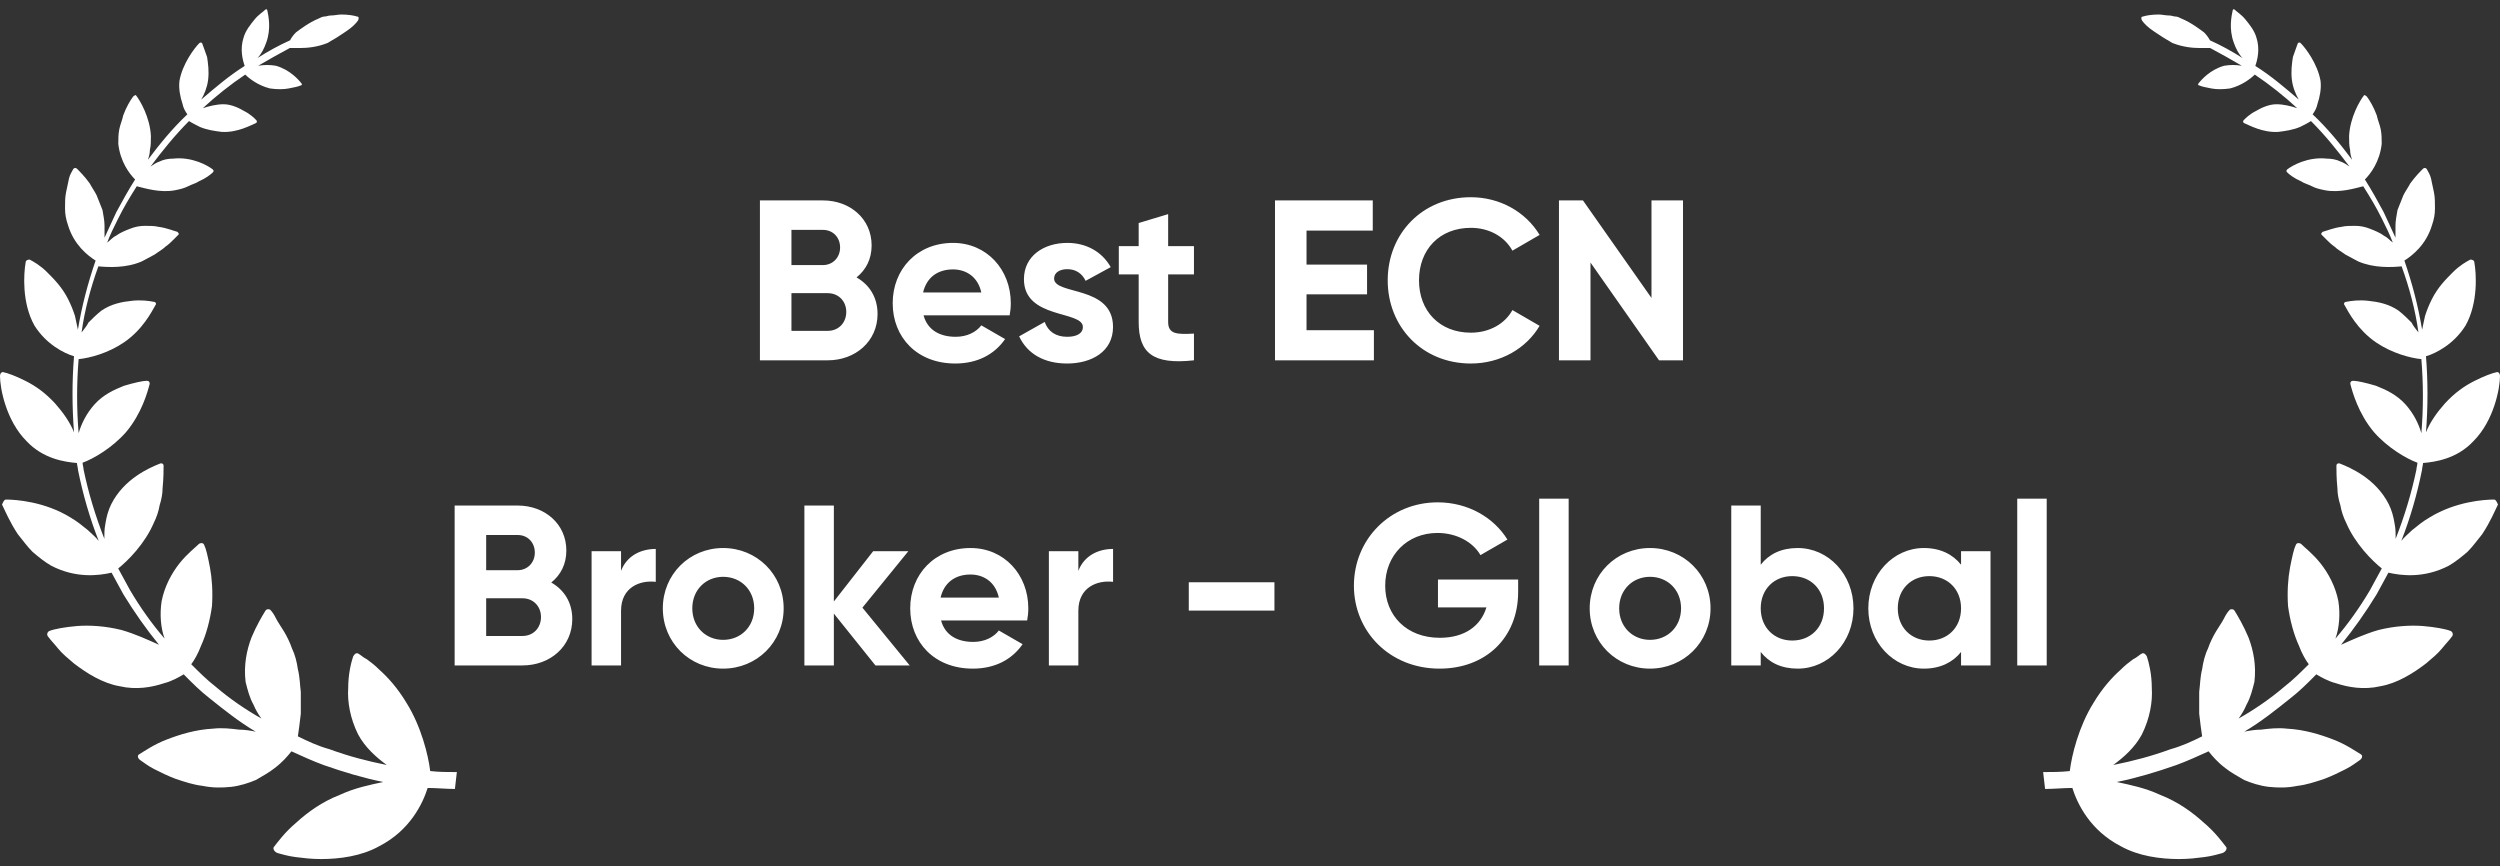 <svg width="254" height="88" viewBox="0 0 254 88" fill="none" xmlns="http://www.w3.org/2000/svg">
<rect x="0" y="0" width="254" height="88" fill="#333333" stroke="none"/>
<path d="M46.258 80.16C45.352 80.16 44.354 80.057 43.449 80.057C42.945 81.662 41.648 84.368 38.531 85.973C36.73 86.981 34.518 87.28 32.615 87.28C31.607 87.28 30.814 87.177 30.011 87.075C29.209 86.972 28.602 86.776 28.21 86.673C27.911 86.571 27.706 86.272 27.809 86.076C28.21 85.572 28.91 84.574 30.114 83.566C31.215 82.558 32.717 81.457 34.528 80.757C36.03 80.057 37.542 79.749 38.941 79.451C36.935 79.049 34.929 78.443 32.922 77.743C31.821 77.341 30.711 76.838 29.61 76.334C29.209 76.838 28.704 77.435 27.902 78.041C27.398 78.443 26.698 78.844 25.998 79.245C25.298 79.544 24.393 79.842 23.488 79.945C22.48 80.048 21.584 80.048 20.577 79.842C19.671 79.74 18.776 79.441 17.87 79.142C17.068 78.844 16.265 78.443 15.659 78.135C15.062 77.836 14.558 77.435 14.25 77.23C13.951 77.024 13.951 76.726 14.147 76.632C14.651 76.334 15.649 75.624 16.956 75.13C18.262 74.626 19.867 74.122 21.668 74.029C22.574 73.926 23.469 74.029 24.272 74.131C24.869 74.131 25.476 74.234 25.98 74.337C24.272 73.329 22.77 72.125 21.267 70.921C20.362 70.221 19.559 69.419 18.663 68.513C18.16 68.812 17.46 69.213 16.657 69.419C15.453 69.82 13.848 70.119 12.141 69.717C10.433 69.419 8.828 68.411 7.521 67.412C6.924 66.909 6.318 66.405 5.916 65.91C5.515 65.406 5.114 65.005 4.908 64.706C4.703 64.501 4.806 64.202 5.011 64.109C5.515 63.904 6.616 63.708 7.82 63.605C9.126 63.502 10.732 63.605 12.337 64.006C13.746 64.407 15.043 65.014 16.153 65.509C14.847 63.904 13.643 62.196 12.542 60.395C12.141 59.695 11.739 58.892 11.338 58.183C10.032 58.482 7.727 58.78 5.216 57.483C4.517 57.082 3.91 56.578 3.313 56.074C2.716 55.477 2.305 54.87 1.81 54.273C1.008 53.069 0.504 51.866 0.205 51.259C0.308 51.054 0.401 50.755 0.607 50.755C1.614 50.755 4.517 50.96 7.129 52.556C7.829 52.957 8.436 53.461 8.93 53.863C9.332 54.264 9.733 54.562 10.032 54.964C9.126 52.659 8.427 50.251 7.923 47.741C7.923 47.536 7.82 47.237 7.82 47.041C6.616 46.938 4.405 46.64 2.706 44.829C0.597 42.72 -3.05176e-05 39.417 -3.05176e-05 38.204C-3.05176e-05 37.998 0.103 37.803 0.299 37.803C0.803 37.905 1.605 38.204 2.604 38.708C3.611 39.212 4.61 39.911 5.618 41.013C6.42 41.918 7.12 42.916 7.521 43.924C7.316 41.321 7.316 38.708 7.521 36.197C6.514 35.899 4.713 34.994 3.509 33.09C2.202 30.785 2.408 27.771 2.604 26.67C2.604 26.464 2.809 26.371 3.005 26.371C3.406 26.576 4.106 26.968 4.806 27.677C5.506 28.377 6.308 29.18 6.915 30.384C7.213 30.981 7.419 31.485 7.615 32.091C7.717 32.595 7.82 32.997 7.913 33.501C8.315 31.093 8.921 28.788 9.714 26.474C8.912 25.97 7.503 24.869 6.905 22.862C6.7 22.265 6.607 21.761 6.607 21.154C6.607 20.548 6.607 20.053 6.71 19.549C6.812 19.046 6.915 18.542 7.008 18.14C7.101 17.739 7.307 17.44 7.409 17.235C7.512 17.03 7.708 17.03 7.811 17.133C8.109 17.431 8.613 17.935 9.117 18.635C9.322 19.036 9.621 19.437 9.817 19.839C10.022 20.343 10.218 20.846 10.414 21.341C10.517 21.938 10.62 22.442 10.62 22.946V24.15C11.021 23.245 11.422 22.442 11.823 21.546C12.421 20.445 13.027 19.335 13.727 18.234C13.13 17.636 12.225 16.433 12.019 14.622C12.019 14.118 12.019 13.614 12.122 13.12C12.225 12.616 12.421 12.215 12.523 11.711C12.822 10.908 13.223 10.208 13.531 9.807C13.634 9.704 13.83 9.602 13.83 9.704C14.231 10.208 15.239 11.916 15.332 13.82C15.332 14.324 15.332 14.828 15.229 15.229C15.229 15.63 15.127 15.929 15.024 16.237C16.228 14.632 17.534 13.026 19.037 11.617C18.831 11.319 18.636 11.02 18.533 10.516C18.328 9.919 18.132 9.014 18.234 8.211C18.533 6.503 19.737 4.898 20.241 4.394C20.343 4.292 20.446 4.292 20.539 4.394C20.642 4.693 20.838 5.197 21.043 5.804C21.146 6.503 21.248 7.213 21.146 8.109C21.043 8.911 20.744 9.611 20.446 10.115C21.855 8.911 23.255 7.707 24.86 6.699C24.654 6.102 24.356 4.992 24.757 3.788C24.962 3.088 25.457 2.481 25.858 1.987C26.26 1.483 26.764 1.184 26.959 0.979C27.062 0.876 27.165 0.979 27.165 1.082C27.267 1.586 27.566 2.883 27.062 4.292C26.857 4.889 26.558 5.496 26.157 5.897C27.258 5.197 28.369 4.59 29.47 4.096C29.572 3.891 29.768 3.592 30.067 3.293C30.468 2.995 31.373 2.295 32.372 1.884C32.577 1.782 32.773 1.679 32.969 1.679C33.165 1.679 33.37 1.576 33.566 1.576C33.968 1.576 34.369 1.474 34.667 1.474C35.367 1.474 35.974 1.576 36.273 1.679C36.478 1.679 36.478 1.884 36.375 2.08C36.17 2.379 35.778 2.78 35.172 3.181C34.873 3.387 34.574 3.583 34.266 3.779C34.061 3.881 33.968 3.984 33.762 4.077C33.557 4.18 33.464 4.283 33.258 4.376C32.251 4.777 31.252 4.88 30.45 4.88H29.442C28.341 5.477 27.23 6.084 26.232 6.681C26.829 6.578 27.435 6.578 28.033 6.681C29.442 7.082 30.338 8.09 30.636 8.482C30.739 8.584 30.636 8.687 30.534 8.687C30.328 8.79 29.834 8.892 29.33 8.986C28.826 9.088 28.126 9.088 27.426 8.986C26.222 8.687 25.317 7.978 24.916 7.577C23.413 8.584 21.902 9.788 20.605 10.992C21.202 10.787 22.014 10.591 22.713 10.591C23.516 10.591 24.319 10.992 24.823 11.291C25.42 11.589 25.83 11.991 26.026 12.196C26.129 12.299 26.129 12.401 26.026 12.495C25.522 12.7 24.123 13.502 22.518 13.4C21.715 13.297 21.015 13.194 20.306 12.896C19.905 12.691 19.503 12.495 19.205 12.299C17.796 13.708 16.499 15.313 15.295 16.918C15.593 16.712 15.892 16.517 16.2 16.414C16.601 16.209 17.105 16.115 17.609 16.115C19.513 15.91 21.118 16.815 21.622 17.216C21.724 17.319 21.724 17.422 21.622 17.515C21.416 17.72 20.922 18.112 20.213 18.42C19.914 18.625 19.513 18.719 19.111 18.924C18.71 19.13 18.309 19.223 17.805 19.325C16.303 19.624 14.697 19.12 13.895 18.924C13.195 20.025 12.588 21.033 11.991 22.237C11.59 23.04 11.189 23.842 10.89 24.645C11.189 24.439 11.394 24.141 11.795 23.945C12.197 23.646 12.7 23.441 13.204 23.245C13.708 23.04 14.212 22.946 14.707 22.946C15.201 22.946 15.715 22.946 16.116 23.049C16.919 23.151 17.618 23.45 18.02 23.553C18.122 23.655 18.225 23.758 18.122 23.851C18.02 23.954 17.824 24.15 17.618 24.355C17.413 24.561 17.114 24.859 16.816 25.055C16.517 25.354 16.116 25.559 15.715 25.858C15.313 26.063 14.809 26.362 14.408 26.558C12.803 27.258 10.993 27.155 9.994 27.061C9.192 29.273 8.585 31.578 8.287 33.78C8.492 33.482 8.791 33.183 8.986 32.773C9.388 32.371 9.789 31.97 10.293 31.569C11.301 30.869 12.402 30.664 13.4 30.561C14.306 30.458 15.108 30.561 15.612 30.664C15.817 30.664 15.911 30.869 15.817 30.962C15.416 31.662 14.511 33.472 12.607 34.779C11.002 35.88 9.098 36.384 7.988 36.487C7.783 38.997 7.783 41.507 7.988 44.008C8.287 43 8.791 42.002 9.593 41.097C10.498 40.089 11.599 39.594 12.607 39.193C13.615 38.894 14.511 38.689 14.912 38.689C15.117 38.689 15.211 38.792 15.211 38.988C15.005 39.79 14.408 42.002 12.803 43.906C11.394 45.511 9.49 46.612 8.389 47.013C8.389 47.218 8.492 47.517 8.492 47.713C8.996 50.12 9.696 52.425 10.601 54.74C10.601 54.236 10.601 53.732 10.704 53.237C10.806 52.537 11.002 51.828 11.301 51.231C12.607 48.627 15.211 47.517 16.219 47.116C16.424 47.013 16.62 47.116 16.62 47.321C16.62 47.722 16.62 48.627 16.517 49.626C16.517 50.13 16.415 50.727 16.219 51.334C16.116 51.931 15.92 52.537 15.621 53.135C14.716 55.244 13.018 56.951 12.01 57.754C12.411 58.454 12.812 59.256 13.214 59.966C14.222 61.673 15.425 63.381 16.723 64.883C16.321 63.782 16.219 62.373 16.424 61.067C16.723 59.564 17.432 58.258 18.225 57.25C19.027 56.242 19.83 55.645 20.231 55.244C20.437 55.141 20.633 55.141 20.735 55.346C20.838 55.552 20.941 55.85 21.034 56.252C21.127 56.653 21.239 57.157 21.332 57.661C21.538 58.762 21.631 60.068 21.538 61.571C21.332 63.073 20.941 64.482 20.437 65.583C20.138 66.386 19.737 67.086 19.429 67.487C20.231 68.29 21.034 69.092 21.939 69.792C23.348 70.996 24.953 72.097 26.558 73.002C26.26 72.601 25.961 72.097 25.756 71.593C25.354 70.893 25.159 70.091 24.953 69.288C24.748 67.58 25.056 66.078 25.55 64.772C26.054 63.568 26.651 62.56 26.959 62.065C27.062 61.86 27.361 61.86 27.463 61.963C27.669 62.168 27.865 62.467 28.061 62.868C28.266 63.269 28.565 63.67 28.863 64.174C29.162 64.678 29.46 65.275 29.666 65.882C29.964 66.479 30.17 67.291 30.263 67.991C30.468 68.793 30.468 69.596 30.562 70.296V72.508C30.459 73.413 30.356 74.215 30.263 74.812C31.271 75.317 32.372 75.82 33.473 76.119C35.377 76.819 37.29 77.323 39.296 77.724C38.195 76.921 37.084 75.923 36.385 74.617C35.582 73.011 35.283 71.304 35.377 69.904C35.377 68.495 35.675 67.3 35.881 66.694C35.983 66.489 36.179 66.293 36.385 66.395C36.59 66.498 36.889 66.796 37.29 66.993C37.691 67.291 38.092 67.59 38.494 68C39.399 68.803 40.397 69.904 41.302 71.416C42.805 73.823 43.514 76.735 43.71 78.34C44.615 78.443 45.511 78.443 46.416 78.443L46.22 80.15L46.258 80.16Z" fill="white"/>
<path d="M87.025 28.184C88.325 28.927 89.16 30.203 89.16 31.897C89.16 34.682 86.909 36.608 84.101 36.608H77.208V20.363H83.614C86.352 20.363 88.557 22.219 88.557 24.935C88.557 26.327 87.977 27.418 87.025 28.184ZM83.614 23.357H80.411V26.931H83.614C84.612 26.931 85.354 26.165 85.354 25.143C85.354 24.122 84.635 23.357 83.614 23.357ZM84.101 33.614C85.192 33.614 85.981 32.802 85.981 31.688C85.981 30.598 85.192 29.785 84.101 29.785H80.411V33.614H84.101ZM93.832 32.036C94.249 33.568 95.526 34.218 97.104 34.218C98.264 34.218 99.193 33.731 99.703 33.057L102.117 34.45C101.026 36.028 99.286 36.933 97.058 36.933C93.159 36.933 90.698 34.264 90.698 30.806C90.698 27.348 93.182 24.679 96.826 24.679C100.26 24.679 102.697 27.395 102.697 30.806C102.697 31.247 102.651 31.642 102.581 32.036H93.832ZM93.785 29.716H99.703C99.332 28.045 98.079 27.372 96.826 27.372C95.224 27.372 94.133 28.23 93.785 29.716ZM107.096 28.3C107.096 30.017 113.083 28.95 113.083 33.22C113.083 35.727 110.902 36.933 108.419 36.933C106.098 36.933 104.38 35.959 103.545 34.172L106.144 32.709C106.469 33.661 107.258 34.218 108.419 34.218C109.37 34.218 110.02 33.893 110.02 33.22C110.02 31.526 104.032 32.454 104.032 28.369C104.032 26.002 106.051 24.679 108.442 24.679C110.322 24.679 111.946 25.538 112.851 27.139L110.298 28.532C109.95 27.789 109.3 27.348 108.442 27.348C107.699 27.348 107.096 27.673 107.096 28.3ZM121.306 27.882H118.684V32.709C118.684 33.963 119.589 33.986 121.306 33.893V36.608C117.106 37.073 115.69 35.843 115.69 32.709V27.882H113.671V25.004H115.69V22.66L118.684 21.755V25.004H121.306V27.882ZM132.743 33.545H139.589V36.608H129.54V20.363H139.473V23.426H132.743V26.884H138.893V29.901H132.743V33.545ZM149.438 36.933C144.518 36.933 140.991 33.22 140.991 28.485C140.991 23.728 144.518 20.038 149.438 20.038C152.409 20.038 155.031 21.546 156.424 23.867L153.662 25.468C152.873 24.029 151.295 23.148 149.438 23.148C146.259 23.148 144.17 25.352 144.17 28.485C144.17 31.595 146.259 33.8 149.438 33.8C151.295 33.8 152.896 32.918 153.662 31.503L156.424 33.104C155.055 35.425 152.432 36.933 149.438 36.933ZM167.791 20.363H170.993V36.608H168.557L161.594 26.675V36.608H158.391V20.363H160.828L167.791 30.273V20.363ZM56.009 59.184C57.309 59.926 58.144 61.203 58.144 62.897C58.144 65.682 55.893 67.608 53.085 67.608H46.192V51.363H52.597C55.336 51.363 57.541 53.219 57.541 55.935C57.541 57.327 56.961 58.418 56.009 59.184ZM52.597 54.356H49.395V57.931H52.597C53.595 57.931 54.338 57.165 54.338 56.144C54.338 55.122 53.619 54.356 52.597 54.356ZM53.085 64.615C54.176 64.615 54.965 63.802 54.965 62.688C54.965 61.597 54.176 60.785 53.085 60.785H49.395V64.615H53.085ZM63.098 58C63.702 56.422 65.164 55.772 66.626 55.772V59.114C65.071 58.928 63.098 59.625 63.098 62.062V67.608H60.105V56.004H63.098V58ZM73.47 67.933C70.058 67.933 67.343 65.264 67.343 61.806C67.343 58.348 70.058 55.679 73.47 55.679C76.882 55.679 79.62 58.348 79.62 61.806C79.62 65.264 76.882 67.933 73.47 67.933ZM73.47 65.009C75.257 65.009 76.626 63.686 76.626 61.806C76.626 59.926 75.257 58.604 73.47 58.604C71.706 58.604 70.337 59.926 70.337 61.806C70.337 63.686 71.706 65.009 73.47 65.009ZM92.425 67.608H88.944L84.72 62.34V67.608H81.726V51.363H84.72V61.11L88.712 56.004H92.286L87.621 61.737L92.425 67.608ZM95.611 63.036C96.028 64.568 97.305 65.218 98.883 65.218C100.044 65.218 100.972 64.731 101.482 64.058L103.896 65.45C102.805 67.028 101.065 67.933 98.837 67.933C94.938 67.933 92.478 65.264 92.478 61.806C92.478 58.348 94.961 55.679 98.605 55.679C102.039 55.679 104.476 58.395 104.476 61.806C104.476 62.247 104.43 62.642 104.36 63.036H95.611ZM95.564 60.716H101.482C101.111 59.045 99.858 58.371 98.605 58.371C97.003 58.371 95.912 59.23 95.564 60.716ZM109.56 58C110.164 56.422 111.626 55.772 113.088 55.772V59.114C111.533 58.928 109.56 59.625 109.56 62.062V67.608H106.566V56.004H109.56V58ZM120.78 62.038V59.161H129.483V62.038H120.78ZM154.244 58.882V60.135C154.244 64.823 150.925 67.933 146.26 67.933C141.177 67.933 137.557 64.15 137.557 59.509C137.557 54.797 141.224 51.038 146.074 51.038C149.161 51.038 151.784 52.593 153.153 54.821L150.414 56.399C149.672 55.099 148.024 54.148 146.051 54.148C142.964 54.148 140.736 56.422 140.736 59.509C140.736 62.526 142.895 64.8 146.283 64.8C148.836 64.8 150.461 63.57 151.018 61.714H146.098V58.882H154.244ZM156.382 67.608V50.666H159.376V67.608H156.382ZM167.64 67.933C164.228 67.933 161.513 65.264 161.513 61.806C161.513 58.348 164.228 55.679 167.64 55.679C171.052 55.679 173.79 58.348 173.79 61.806C173.79 65.264 171.052 67.933 167.64 67.933ZM167.64 65.009C169.427 65.009 170.796 63.686 170.796 61.806C170.796 59.926 169.427 58.604 167.64 58.604C165.876 58.604 164.507 59.926 164.507 61.806C164.507 63.686 165.876 65.009 167.64 65.009ZM182.65 55.679C185.76 55.679 188.313 58.348 188.313 61.806C188.313 65.264 185.76 67.933 182.65 67.933C180.956 67.933 179.726 67.307 178.89 66.239V67.608H175.896V51.363H178.89V57.374C179.726 56.306 180.956 55.679 182.65 55.679ZM182.093 65.079C183.95 65.079 185.319 63.756 185.319 61.806C185.319 59.857 183.95 58.534 182.093 58.534C180.259 58.534 178.89 59.857 178.89 61.806C178.89 63.756 180.259 65.079 182.093 65.079ZM199.243 56.004H202.237V67.608H199.243V66.239C198.408 67.284 197.154 67.933 195.46 67.933C192.374 67.933 189.821 65.264 189.821 61.806C189.821 58.348 192.374 55.679 195.46 55.679C197.154 55.679 198.408 56.329 199.243 57.374V56.004ZM196.017 65.079C197.874 65.079 199.243 63.756 199.243 61.806C199.243 59.857 197.874 58.534 196.017 58.534C194.184 58.534 192.815 59.857 192.815 61.806C192.815 63.756 194.184 65.079 196.017 65.079ZM204.952 67.608V50.666H207.946V67.608H204.952Z" fill="white"/>
<path d="M207.743 80.16C208.648 80.16 209.646 80.057 210.551 80.057C211.055 81.662 212.353 84.368 215.469 85.973C217.27 86.981 219.482 87.28 221.386 87.28C222.394 87.28 223.187 87.177 223.989 87.075C224.792 86.972 225.398 86.776 225.79 86.673C226.089 86.571 226.294 86.272 226.192 86.076C225.79 85.572 225.09 84.574 223.887 83.566C222.785 82.558 221.283 81.457 219.473 80.757C217.97 80.057 216.459 79.749 215.059 79.451C217.065 79.049 219.071 78.443 221.078 77.743C222.179 77.341 223.289 76.838 224.391 76.334C224.792 76.838 225.296 77.435 226.098 78.041C226.602 78.443 227.302 78.844 228.002 79.245C228.702 79.544 229.607 79.842 230.512 79.945C231.52 80.048 232.416 80.048 233.424 79.842C234.329 79.74 235.225 79.441 236.13 79.142C236.932 78.844 237.735 78.443 238.342 78.135C238.939 77.836 239.443 77.435 239.751 77.23C240.049 77.024 240.049 76.726 239.853 76.632C239.349 76.334 238.351 75.624 237.044 75.13C235.738 74.626 234.133 74.122 232.332 74.029C231.427 73.926 230.531 74.029 229.728 74.131C229.131 74.131 228.525 74.234 228.021 74.337C229.728 73.329 231.231 72.125 232.733 70.921C233.638 70.221 234.441 69.419 235.337 68.513C235.841 68.812 236.541 69.213 237.343 69.419C238.547 69.82 240.152 70.119 241.86 69.717C243.567 69.419 245.172 68.411 246.479 67.412C247.076 66.909 247.683 66.405 248.084 65.91C248.485 65.406 248.886 65.005 249.092 64.706C249.297 64.501 249.194 64.202 248.989 64.109C248.485 63.904 247.384 63.708 246.18 63.605C244.874 63.502 243.269 63.605 241.664 64.006C240.255 64.407 238.957 65.014 237.847 65.509C239.153 63.904 240.357 62.196 241.458 60.395C241.86 59.695 242.261 58.892 242.662 58.183C243.969 58.482 246.274 58.78 248.784 57.483C249.484 57.082 250.09 56.578 250.687 56.074C251.285 55.477 251.695 54.87 252.19 54.273C252.992 53.069 253.496 51.866 253.795 51.259C253.692 51.054 253.599 50.755 253.394 50.755C252.386 50.755 249.484 50.96 246.871 52.556C246.171 52.957 245.564 53.461 245.07 53.863C244.668 54.264 244.267 54.562 243.969 54.964C244.874 52.659 245.574 50.251 246.078 47.741C246.078 47.536 246.18 47.237 246.18 47.041C247.384 46.938 249.596 46.64 251.294 44.829C253.403 42.72 254 39.417 254 38.204C254 37.998 253.898 37.803 253.702 37.803C253.198 37.905 252.395 38.204 251.397 38.708C250.389 39.212 249.39 39.911 248.383 41.013C247.58 41.918 246.88 42.916 246.479 43.924C246.684 41.321 246.684 38.708 246.479 36.197C247.487 35.899 249.288 34.994 250.492 33.09C251.798 30.785 251.593 27.771 251.397 26.67C251.397 26.464 251.191 26.371 250.995 26.371C250.594 26.576 249.894 26.968 249.194 27.677C248.495 28.377 247.692 29.18 247.085 30.384C246.787 30.981 246.582 31.485 246.386 32.091C246.283 32.595 246.18 32.997 246.087 33.501C245.686 31.093 245.079 28.788 244.286 26.474C245.088 25.97 246.498 24.869 247.095 22.862C247.3 22.265 247.393 21.761 247.393 21.154C247.393 20.548 247.393 20.053 247.291 19.549C247.188 19.046 247.085 18.542 246.992 18.14C246.899 17.739 246.693 17.44 246.591 17.235C246.488 17.03 246.292 17.03 246.19 17.133C245.891 17.431 245.387 17.935 244.883 18.635C244.678 19.036 244.379 19.437 244.183 19.839C243.978 20.343 243.782 20.846 243.586 21.341C243.483 21.938 243.381 22.442 243.381 22.946V24.15C242.979 23.245 242.578 22.442 242.177 21.546C241.58 20.445 240.973 19.335 240.273 18.234C240.87 17.636 241.776 16.433 241.981 14.622C241.981 14.118 241.981 13.614 241.878 13.12C241.776 12.616 241.58 12.215 241.477 11.711C241.178 10.908 240.777 10.208 240.469 9.807C240.367 9.704 240.171 9.602 240.171 9.704C239.769 10.208 238.761 11.916 238.668 13.82C238.668 14.324 238.668 14.828 238.771 15.229C238.771 15.63 238.873 15.929 238.976 16.237C237.772 14.632 236.466 13.026 234.963 11.617C235.169 11.319 235.365 11.02 235.467 10.516C235.673 9.919 235.869 9.014 235.766 8.211C235.467 6.503 234.264 4.898 233.76 4.394C233.657 4.292 233.554 4.292 233.461 4.394C233.358 4.693 233.162 5.197 232.957 5.804C232.854 6.503 232.752 7.213 232.854 8.109C232.957 8.911 233.256 9.611 233.554 10.115C232.145 8.911 230.745 7.707 229.14 6.699C229.346 6.102 229.644 4.992 229.243 3.788C229.038 3.088 228.543 2.481 228.142 1.987C227.741 1.483 227.237 1.184 227.041 0.979C226.938 0.876 226.835 0.979 226.835 1.082C226.733 1.586 226.434 2.883 226.938 4.292C227.143 4.889 227.442 5.496 227.843 5.897C226.742 5.197 225.632 4.59 224.531 4.096C224.428 3.891 224.232 3.592 223.933 3.293C223.532 2.995 222.627 2.295 221.628 1.884C221.423 1.782 221.227 1.679 221.031 1.679C220.835 1.679 220.63 1.576 220.434 1.576C220.033 1.576 219.631 1.474 219.333 1.474C218.633 1.474 218.026 1.576 217.728 1.679C217.522 1.679 217.522 1.884 217.625 2.08C217.83 2.379 218.222 2.78 218.829 3.181C219.127 3.387 219.426 3.583 219.734 3.779C219.939 3.881 220.033 3.984 220.238 4.077C220.443 4.18 220.536 4.283 220.742 4.376C221.75 4.777 222.748 4.88 223.551 4.88H224.558C225.66 5.477 226.77 6.084 227.769 6.681C227.171 6.578 226.565 6.578 225.968 6.681C224.558 7.082 223.663 8.09 223.364 8.482C223.261 8.584 223.364 8.687 223.467 8.687C223.672 8.79 224.167 8.892 224.67 8.986C225.174 9.088 225.874 9.088 226.574 8.986C227.778 8.687 228.683 7.978 229.084 7.577C230.587 8.584 232.099 9.788 233.396 10.992C232.798 10.787 231.987 10.591 231.287 10.591C230.484 10.591 229.682 10.992 229.178 11.291C228.58 11.589 228.17 11.991 227.974 12.196C227.871 12.299 227.871 12.401 227.974 12.495C228.478 12.7 229.878 13.502 231.483 13.4C232.285 13.297 232.985 13.194 233.694 12.896C234.096 12.691 234.497 12.495 234.795 12.299C236.205 13.708 237.502 15.313 238.705 16.918C238.407 16.712 238.108 16.517 237.8 16.414C237.399 16.209 236.895 16.115 236.391 16.115C234.488 15.91 232.882 16.815 232.379 17.216C232.276 17.319 232.276 17.422 232.379 17.515C232.584 17.72 233.078 18.112 233.788 18.42C234.086 18.625 234.488 18.719 234.889 18.924C235.29 19.13 235.691 19.223 236.195 19.325C237.698 19.624 239.303 19.12 240.105 18.924C240.805 20.025 241.412 21.033 242.009 22.237C242.41 23.04 242.811 23.842 243.11 24.645C242.811 24.439 242.606 24.141 242.205 23.945C241.804 23.646 241.3 23.441 240.796 23.245C240.292 23.04 239.788 22.946 239.293 22.946C238.799 22.946 238.286 22.946 237.884 23.049C237.082 23.151 236.382 23.45 235.981 23.553C235.878 23.655 235.775 23.758 235.878 23.851C235.981 23.954 236.177 24.15 236.382 24.355C236.587 24.561 236.886 24.859 237.184 25.055C237.483 25.354 237.884 25.559 238.286 25.858C238.687 26.063 239.191 26.362 239.592 26.558C241.197 27.258 243.007 27.155 244.006 27.061C244.808 29.273 245.415 31.578 245.714 33.78C245.508 33.482 245.21 33.183 245.014 32.773C244.613 32.371 244.211 31.97 243.707 31.569C242.699 30.869 241.598 30.664 240.6 30.561C239.695 30.458 238.892 30.561 238.388 30.664C238.183 30.664 238.09 30.869 238.183 30.962C238.584 31.662 239.489 33.472 241.393 34.779C242.998 35.88 244.902 36.384 246.012 36.487C246.218 38.997 246.218 41.507 246.012 44.008C245.714 43 245.21 42.002 244.407 41.097C243.502 40.089 242.401 39.594 241.393 39.193C240.385 38.894 239.489 38.689 239.088 38.689C238.883 38.689 238.789 38.792 238.789 38.988C238.995 39.79 239.592 42.002 241.197 43.906C242.606 45.511 244.51 46.612 245.611 47.013C245.611 47.218 245.508 47.517 245.508 47.713C245.004 50.12 244.305 52.425 243.399 54.74C243.399 54.236 243.399 53.732 243.297 53.237C243.194 52.537 242.998 51.828 242.699 51.231C241.393 48.627 238.789 47.517 237.782 47.116C237.576 47.013 237.38 47.116 237.38 47.321C237.38 47.722 237.38 48.627 237.483 49.626C237.483 50.13 237.586 50.727 237.782 51.334C237.884 51.931 238.08 52.537 238.379 53.135C239.284 55.244 240.982 56.951 241.99 57.754C241.589 58.454 241.188 59.256 240.786 59.966C239.779 61.673 238.575 63.381 237.278 64.883C237.679 63.782 237.782 62.373 237.576 61.067C237.278 59.564 236.569 58.258 235.775 57.25C234.973 56.242 234.17 55.645 233.769 55.244C233.564 55.141 233.368 55.141 233.265 55.346C233.162 55.552 233.06 55.85 232.966 56.252C232.873 56.653 232.761 57.157 232.668 57.661C232.463 58.762 232.369 60.068 232.463 61.571C232.668 63.073 233.06 64.482 233.564 65.583C233.862 66.386 234.264 67.086 234.572 67.487C233.769 68.29 232.966 69.092 232.061 69.792C230.652 70.996 229.047 72.097 227.442 73.002C227.741 72.601 228.039 72.097 228.245 71.593C228.646 70.893 228.842 70.091 229.047 69.288C229.252 67.58 228.944 66.078 228.45 64.772C227.946 63.568 227.349 62.56 227.041 62.065C226.938 61.86 226.639 61.86 226.537 61.963C226.332 62.168 226.136 62.467 225.94 62.868C225.734 63.269 225.436 63.67 225.137 64.174C224.838 64.678 224.54 65.275 224.335 65.882C224.036 66.479 223.831 67.291 223.737 67.991C223.532 68.793 223.532 69.596 223.439 70.296V72.508C223.541 73.413 223.644 74.215 223.737 74.812C222.729 75.317 221.628 75.82 220.527 76.119C218.623 76.819 216.71 77.323 214.704 77.724C215.805 76.921 216.916 75.923 217.616 74.617C218.418 73.011 218.717 71.304 218.623 69.904C218.623 68.495 218.325 67.3 218.12 66.694C218.017 66.489 217.821 66.293 217.616 66.395C217.41 66.498 217.112 66.796 216.71 66.993C216.309 67.291 215.908 67.59 215.507 68C214.601 68.803 213.603 69.904 212.698 71.416C211.195 73.823 210.486 76.735 210.29 78.34C209.385 78.443 208.489 78.443 207.584 78.443L207.78 80.15L207.743 80.16Z" fill="white"/>
</svg>
